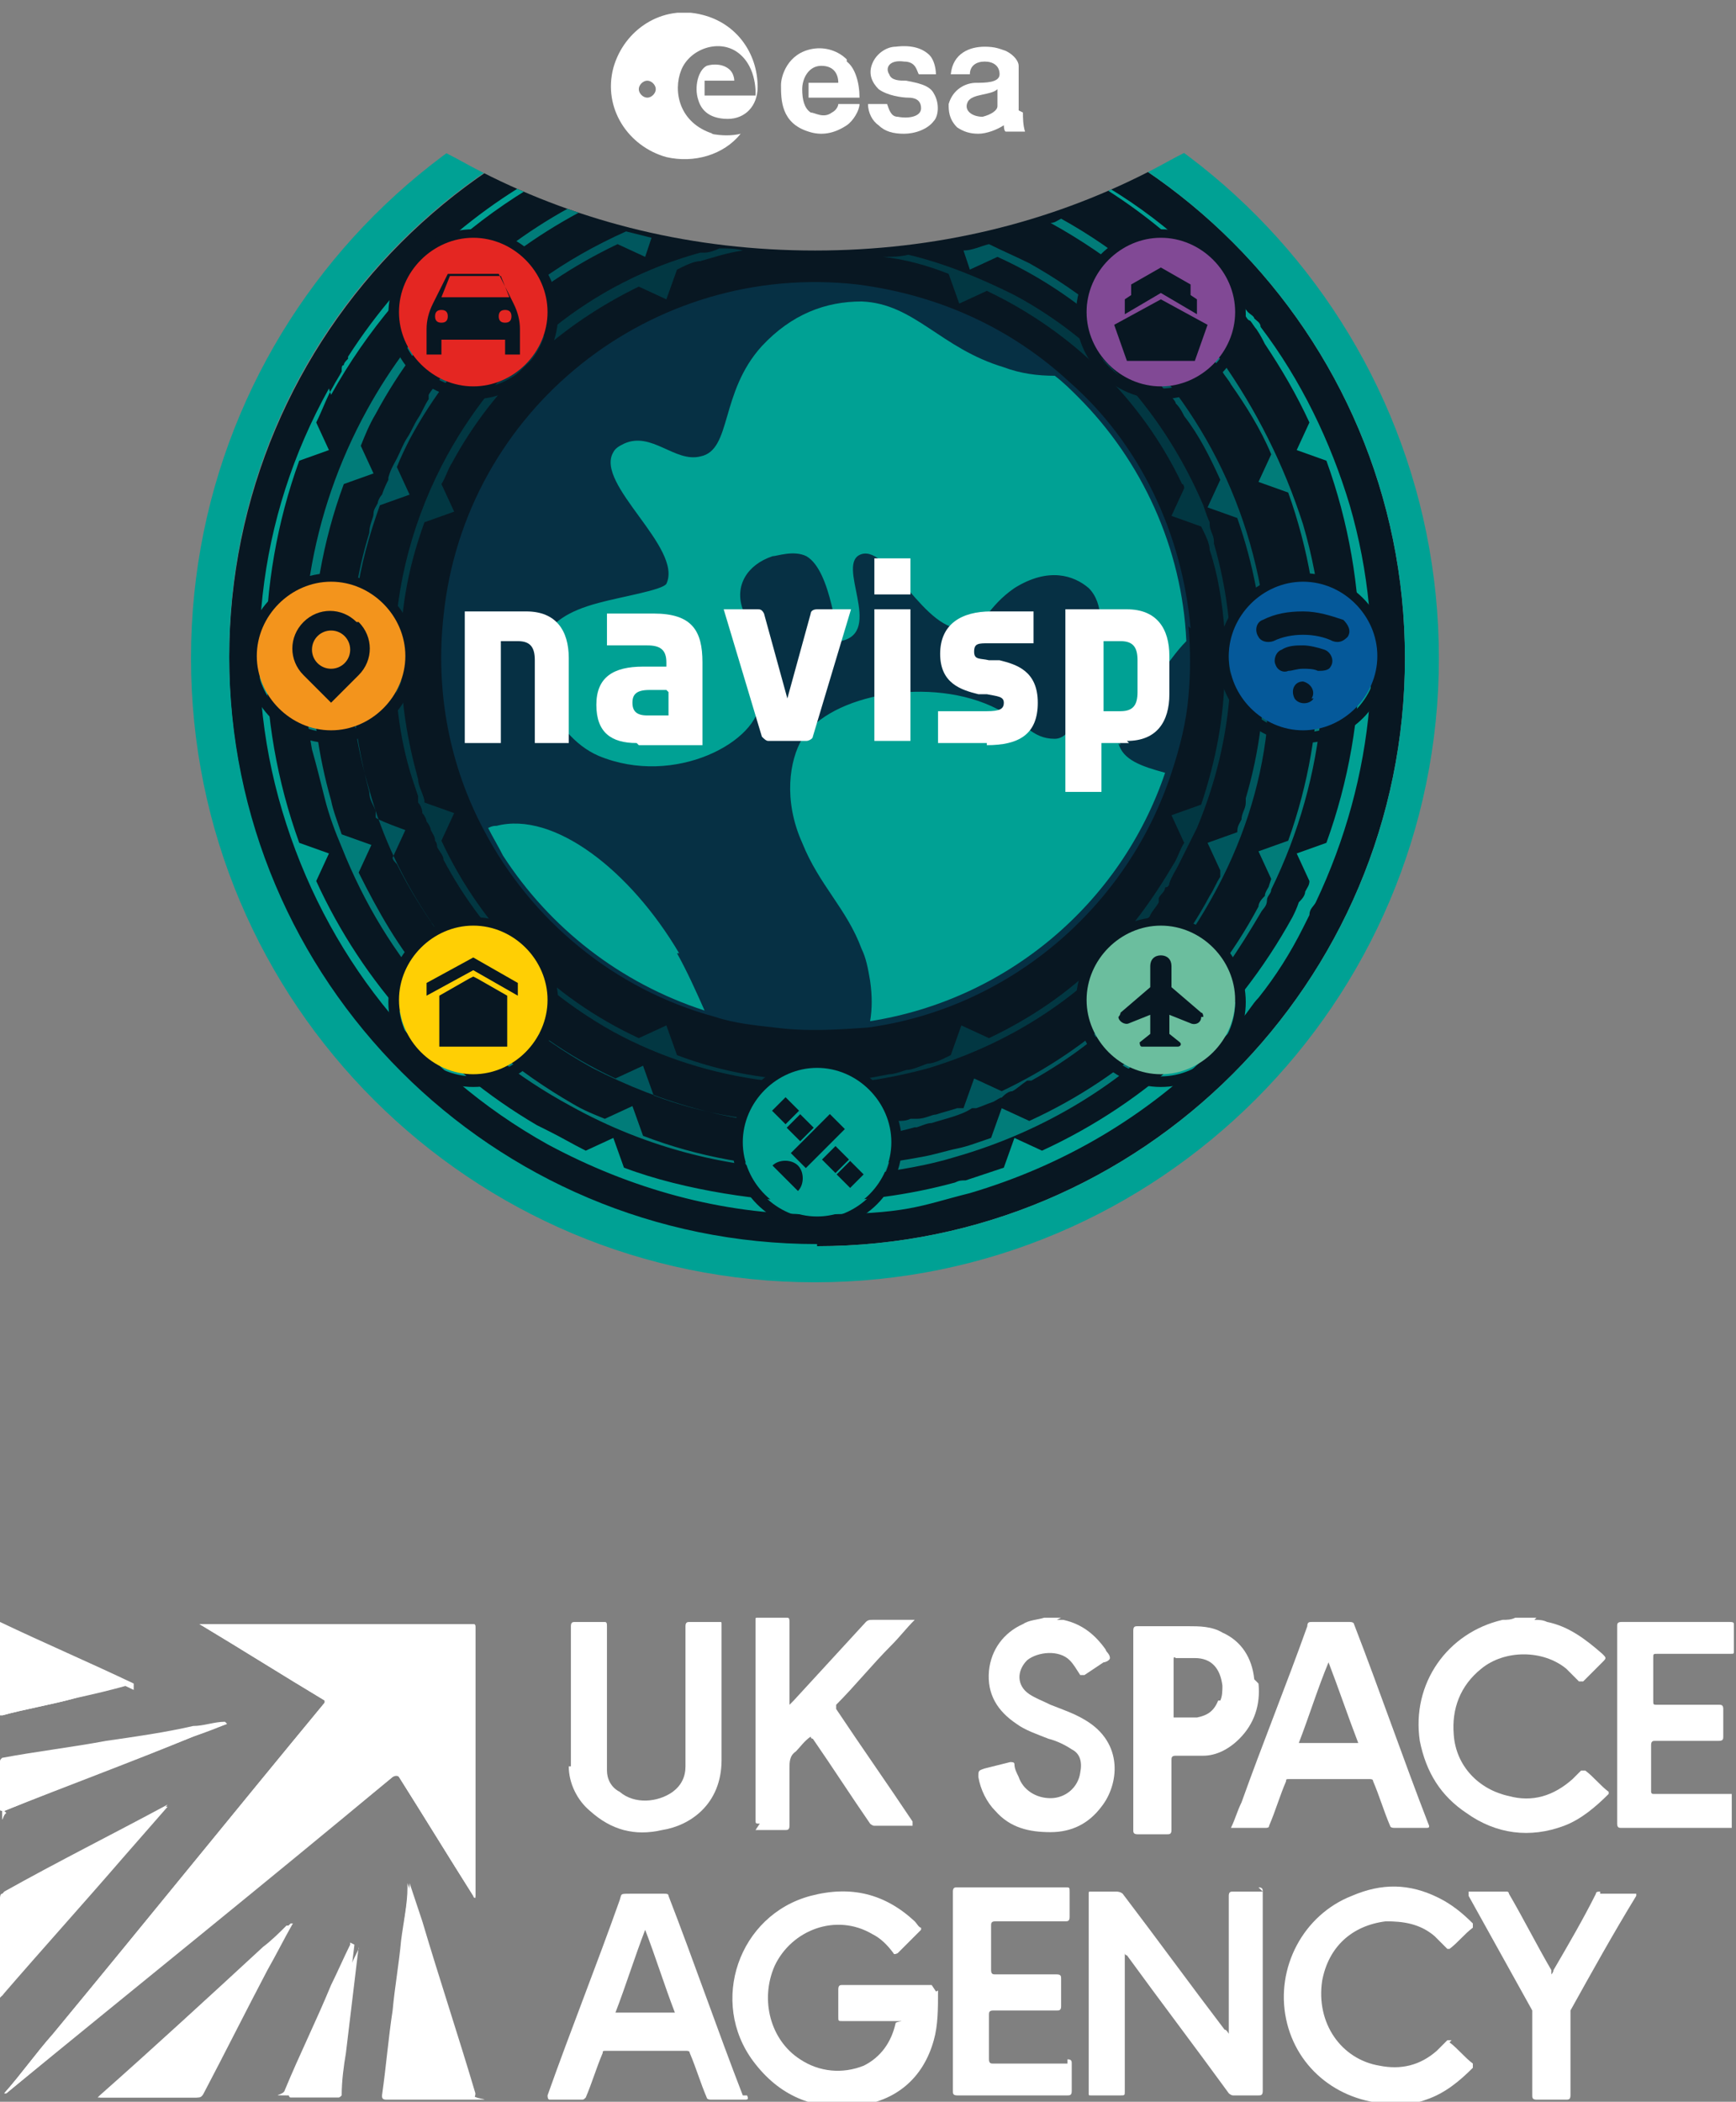 <?xml version="1.0" encoding="UTF-8"?>
<svg id="Calque_1" xmlns="http://www.w3.org/2000/svg" xmlns:xlink="http://www.w3.org/1999/xlink" version="1.1" viewBox="0 0 81.8 99">
  <rect x="0" y="0" width="81.8" height="99" fill="#808080" stroke="none"/>
  <!-- Generator: Adobe Illustrator 30.0.0, SVG Export Plug-In . SVG Version: 2.1.1 Build 123)  -->
  <defs>
    <style>
      .st0 {
        fill: none;
      }

      .st1 {
        fill: #e42622;
      }

      .st2 {
        clip-path: url(#clippath-1);
      }

      .st3 {
        clip-path: url(#clippath-2);
      }

      .st4 {
        fill: #814995;
      }

      .st5 {
        fill: #063044;
      }

      .st6 {
        fill: #ffcf04;
      }

      .st7 {
        fill: #fff;
      }

      .st8 {
        fill: #023742;
      }

      .st9 {
        fill: #081722;
      }

      .st10 {
        fill: #00575e;
      }

      .st11 {
        fill: #6bbe9e;
      }

      .st12 {
        fill: #05599a;
      }

      .st13 {
        fill: #00a194;
      }

      .st14 {
        fill: #f3941c;
      }

      .st15 {
        fill: #017c79;
      }

      .st16 {
        clip-path: url(#clippath);
      }
    </style>
    <clipPath id="clippath">
      <path class="st0" d="M55.8,7.2c-.6.3-1.1.6-1.7.9-4.7,2.4-10,3.7-15.7,3.7s-11-1.3-15.7-3.7c-.6-.3-1.1-.6-1.7-.9-1.6-.9-3.1-2-4.6-3.1C8.8,10.4,3.8,20.1,3.8,31s7.8,25.3,19.1,31h31.1c11.3-5.7,19-17.3,19.1-30.8v-.5c0-10.8-5-20.4-12.8-26.7-1.4,1.2-3,2.2-4.6,3.1"/>
    </clipPath>
    <clipPath id="clippath-1">
      <rect class="st0" x="3.8" width="69.4" height="62"/>
    </clipPath>
    <clipPath id="clippath-2">
      <rect class="st0" x="3.8" y=".6" width="69.4" height="61.4"/>
    </clipPath>
  </defs>
  <path class="st7" d="M72.3,76.3c.2,0,.4,0,.6.1,1,.2,1.8.8,2.6,1.5.2.2.2.2,0,.4-.3.3-.6.6-.9.9,0,0-.1,0-.2,0-.2-.2-.4-.4-.6-.6-1.1-.9-2.9-.9-4,0-1,.8-1.4,1.9-1.3,3.1.1,1.5,1.2,2.6,2.6,2.9,1.1.3,2.1,0,3-.8.1-.1.3-.3.4-.4,0,0,0,0,.2,0,.4.3.7.7,1.1,1,0,0,0,0,0,.1-.6.6-1.3,1.2-2.1,1.5-1.6.6-3.2.4-4.6-.6-1.2-.8-1.9-1.9-2.2-3.4-.4-2.7,1.3-5.1,3.9-5.7.2,0,.4,0,.6-.1h1Z"/>
  <path class="st7" d="M49.8,76.3c.1,0,.2,0,.3,0,.9.2,1.5.7,2,1.4,0,.1.2.2.2.4,0,.1-.2.2-.3.2-.3.2-.6.4-.9.6,0,0-.1,0-.2,0-.2-.3-.3-.5-.5-.7-.5-.5-1.5-.4-2,0-.5.5-.5,1.2.1,1.6.3.2.6.3,1,.5.5.2,1.1.4,1.6.7,1.9,1.1,1.6,3.1.8,4.1-.6.8-1.4,1.2-2.4,1.2-1,0-1.9-.2-2.6-1-.4-.4-.7-1-.8-1.6,0-.3,0-.3.3-.4.4-.1.8-.2,1.2-.3.1,0,.2,0,.2.1,0,.2.1.4.2.6.2.6.8,1,1.5,1,.7,0,1.3-.5,1.4-1.2.1-.5,0-.9-.4-1.1-.3-.2-.7-.4-1.1-.5-.5-.2-1.1-.4-1.5-.7-.9-.6-1.4-1.4-1.3-2.5.1-1,.7-1.8,1.6-2.2.3-.2.7-.2,1-.3,0,0,0,0,0,0h.8Z"/>
  <path class="st7" d="M81.8,86.1c0,0-.1,0-.2,0-1.7,0-3.5,0-5.2,0-.1,0-.2,0-.2-.2,0-3.1,0-6.2,0-9.3,0-.1,0-.2.2-.2,1.7,0,3.4,0,5.1,0,.1,0,.2,0,.2.1,0,.4,0,.9,0,1.3,0,.1,0,.1-.2.1-1.1,0-2.2,0-3.4,0-.2,0-.2,0-.2.2,0,.7,0,1.4,0,2,0,.2,0,.2.2.2,1,0,2,0,2.9,0,.1,0,.2,0,.2.2,0,.4,0,.9,0,1.3,0,.1,0,.2-.2.2-1,0-2,0-3,0-.1,0-.2,0-.2.2,0,.7,0,1.5,0,2.2,0,0,0,.1.1.1,1.2,0,2.4,0,3.7,0,0,0,0,0,0,0v1.6Z"/>
  <path class="st7" d="M.2,98.6c.8-.9,1.5-1.9,2.3-2.8,4.3-5.2,8.5-10.4,12.8-15.6,0,0,0,0,0-.1-2-1.2-3.9-2.4-5.9-3.6,0,0,0,0,0,0h.2c4.2,0,8.4,0,12.6,0,.2,0,.2,0,.2.2,0,4.2,0,8.4,0,12.6h0c0,.1,0,0-.1,0-1.2-1.9-2.3-3.7-3.5-5.6-.1-.2-.1-.2-.3,0-6.1,5-12.2,9.9-18.2,14.9,0,0,0,0-.1,0,0,0,0,0,0,0"/>
  <path class="st7" d="M19.3,88.7c.2.6.4,1.2.6,1.8.8,2.7,1.7,5.4,2.5,8.1,0,0,0,0,0,0q0,.2-.1.2c-1.3,0-2.7,0-4,0-.1,0-.2,0-.2-.2.2-1.3.3-2.6.5-4,.1-1.1.3-2.2.4-3.3,0-.8.2-1.7.3-2.5,0,0,0,0,0-.2"/>
  <path class="st7" d="M13.7,90.6c-.4.7-.8,1.5-1.2,2.2-1,1.9-2,3.8-3,5.8,0,.1-.1.2-.3.2-1.5,0-2.9,0-4.4,0h-.2c0,0,0,0,.1-.1,2.6-2.3,5.1-4.6,7.7-7,.4-.3.8-.7,1.1-1,0,0,0,0,.1,0h0Z"/>
  <path class="st7" d="M7.9,85.1c-.7.8-1.4,1.6-2.1,2.4-1.9,2.2-3.8,4.3-5.7,6.5,0,0,0,0-.1.1v-.2c0-1.5,0-3,0-4.5,0,0,0-.2.1-.2,2.6-1.4,5.2-2.7,7.7-4.1,0,0,0,0,0,0,0,0,0,0,0,0"/>
  <path class="st7" d="M6.3,79.3c-1,.2-1.9.4-2.8.7-1.1.3-2.3.5-3.4.8,0,0-.1,0-.1,0,0-1.4,0-2.7,0-4.1s0,0,0,0c2.1.9,4.2,1.9,6.3,2.9"/>
  <path class="st7" d="M10.7,81.2c-.5.2-1,.4-1.6.6-3,1.2-6,2.3-8.9,3.5-.2,0-.2,0-.2-.1,0-.7,0-1.4,0-2.2,0-.1,0-.1.1-.2,1.6-.3,3.3-.5,4.9-.8,1.4-.2,2.8-.4,4.1-.7.5,0,1-.2,1.5-.2,0,0,0,0,0,0"/>
  <path class="st7" d="M16.7,91.6c-.2,1.7-.4,3.3-.6,5,0,.7-.2,1.4-.2,2,0,.1,0,.1-.2.1-.7,0-1.4,0-2.2,0s-.2,0-.1-.2c.7-1.7,1.5-3.3,2.2-5,.3-.6.6-1.3.9-1.9,0,0,0-.1,0-.1"/>
  <path class="st7" d="M7.9,85.1s0,0,0,0c0,0,0,0,0,0,0,0,0,0,0,0"/>
  <path class="st7" d="M13.7,90.6s0,0,0,0c0,0,0,0,0,0,0,0,0,0,0,0h0"/>
  <path class="st7" d="M13.6,90.7c-.4.3-.8.7-1.1,1-2.6,2.3-5.1,4.6-7.7,7,0,0,0,0-.1.1h.2c1.5,0,2.9,0,4.4,0,.1,0,.2,0,.3-.2,1-1.9,2-3.9,3-5.8.4-.7.8-1.5,1.2-2.2,0,0,0,0-.1,0"/>
  <path class="st7" d="M.1,93.9c1.9-2.2,3.8-4.3,5.7-6.5.7-.8,1.4-1.6,2.1-2.4,0,0,0,0,0,0,0,0,0,0,0,0,0,0,0,0,0,0-2.6,1.4-5.2,2.7-7.7,4.1,0,0-.1.1-.1.2,0,1.5,0,3,0,4.5v.2c0,0,.1-.1.1-.2"/>
  <polyline class="st7" points="13.7 90.6 13.7 90.6 13.7 90.7 13.7 90.6 13.7 90.6"/>
  <path class="st7" d="M13.8,90.6s0,0,0,0c0,0,0,0,0,0,0,0,0,0,0,0"/>
  <path class="st7" d="M15.8,93.7c-.7,1.6-1.5,3.3-2.2,4.9q0,.2.1.2c.7,0,1.4,0,2.2,0,.1,0,.1,0,.2-.1,0-.7.1-1.4.2-2,.2-1.7.4-3.3.6-5,0,0,0,0,0,.1-.3.6-.6,1.3-.9,1.9"/>
  <path class="st7" d="M.2,85.3c3-1.2,6-2.3,8.9-3.5.5-.2,1-.4,1.6-.6,0,0,0,0,0,0-.5,0-1,.2-1.5.2-1.4.2-2.8.4-4.1.7-1.6.3-3.3.5-4.9.8-.1,0-.1,0-.1.2,0,.7,0,1.4,0,2.2s0,.2.2.1"/>
  <path class="st7" d="M.1,80.8c1.1-.3,2.3-.5,3.4-.8.9-.2,1.8-.4,2.8-.7-2.1-1-4.2-1.9-6.3-2.9,0,0,0,0,0,0,0,1.4,0,2.7,0,4.1,0,.1,0,.1.1,0"/>
  <path class="st7" d="M22.3,98.6c-.8-2.7-1.7-5.4-2.5-8.1-.2-.6-.4-1.2-.6-1.8,0,0,0,.1,0,.2,0,.8-.2,1.7-.3,2.5-.1,1.1-.3,2.2-.4,3.3-.2,1.3-.3,2.6-.5,4,0,.1,0,.2.2.2,1.3,0,2.7,0,4,0s.2,0,.1-.2c0,0,0,0,0,0"/>
  <path class="st7" d="M62.6,78.3s0,0,0,0c.5,1.3.9,2.5,1.4,3.8h-2.8c.5-1.3.9-2.6,1.4-3.8M60.8,83.8c1.2,0,2.5,0,3.7,0,.1,0,.2,0,.2.1.3.7.5,1.4.8,2.1,0,0,0,.1.2.1.5,0,1,0,1.5,0,.1,0,.2,0,.1-.2-1.2-3.1-2.3-6.3-3.5-9.4,0,0,0-.1-.2-.1-.6,0-1.2,0-1.8,0-.1,0-.2,0-.2.2-1,2.8-2.1,5.5-3.1,8.3-.2.4-.3.8-.5,1.2,0,0,0,0,.1,0,.5,0,1,0,1.5,0,.1,0,.2,0,.2-.1.3-.7.5-1.4.8-2.1,0-.1,0-.1.2-.1"/>
  <path class="st7" d="M22.2,76.5c-4.2,0-8.4,0-12.6,0h-.2s0,0,0,0c2,1.2,3.9,2.4,5.9,3.6,0,0,0,0,0,.1-4.3,5.2-8.5,10.4-12.8,15.6-.8.9-1.5,1.9-2.3,2.8,0,0,0,0,0,0,0,0,0,0,0,0,0,0,0,0,.1,0,6.1-5,12.2-9.9,18.2-14.9q.2-.1.3,0c1.2,1.9,2.3,3.7,3.5,5.6,0,0,0,.1.1.1h0c0-4.3,0-8.5,0-12.7,0-.2,0-.2-.2-.2"/>
  <path class="st7" d="M29,94.8c.5-1.3.9-2.6,1.4-3.9.5,1.3.9,2.6,1.4,3.9h-2.8ZM35,98.7c-1.2-3.1-2.3-6.3-3.5-9.4,0-.1-.1-.1-.2-.1-.5,0-1.1,0-1.6,0s-.4,0-.5.3c-1.1,3.1-2.3,6.1-3.4,9.2q0,.2.1.2c.5,0,1,0,1.5,0,.1,0,.1,0,.2-.1.3-.7.5-1.4.8-2.1,0-.1,0-.1.2-.1,1.2,0,2.5,0,3.7,0,.1,0,.2,0,.2.1.3.7.5,1.4.8,2.1,0,0,0,.1.2.1.2,0,.5,0,.8,0s.5,0,.8,0c.1,0,.2,0,.1-.2"/>
  <path class="st7" d="M57.4,80.1c-.2.5-.5.7-1,.8-.4,0-.7,0-1.1,0,0,0,0,0,0-.1,0-.4,0-.9,0-1.3s0-.9,0-1.3c0-.1,0-.2.1-.1.3,0,.6,0,.9,0,.8,0,1.2.5,1.3,1.3,0,.2,0,.5-.1.7M59.1,79.1c-.1-1-.6-1.8-1.5-2.2-.5-.3-1.1-.3-1.6-.3-.8,0-1.6,0-2.4,0-.1,0-.2,0-.2.2,0,1.6,0,3.1,0,4.7s0,3.1,0,4.7c0,.1,0,.2.2.2.5,0,.9,0,1.4,0,.1,0,.2,0,.2-.2,0-1.1,0-2.2,0-3.3,0-.1,0-.2.2-.2.4,0,.8,0,1.3,0,.6,0,1.2-.3,1.7-.8.7-.7,1-1.6.9-2.6"/>
  <path class="st7" d="M26.8,83.2c0,.8.4,1.6,1,2.1,1,.9,2.1,1.2,3.4.9,1.3-.2,2.8-1.2,2.8-3.3,0-2.1,0-4.3,0-6.4,0-.1,0-.1-.1-.1-.5,0-.9,0-1.4,0-.1,0-.2,0-.2.2,0,1.9,0,3.7,0,5.6,0,.3,0,.6,0,1,0,.5-.2.9-.6,1.2-.7.5-1.8.6-2.5,0-.4-.2-.6-.6-.6-1,0-.3,0-.6,0-.9,0-2,0-3.9,0-5.9,0-.1,0-.2-.1-.2-.5,0-.9,0-1.4,0-.1,0-.2,0-.2.2,0,1.1,0,2.2,0,3.5,0,.9,0,2,0,3.1"/>
  <path class="st7" d="M35.6,86.2c.5,0,.9,0,1.4,0,.1,0,.2,0,.2-.2,0-.9,0-1.8,0-2.7,0-.3,0-.6.3-.8.2-.2.4-.5.7-.7,0,0,0,.1.1.1.9,1.3,1.8,2.7,2.7,4,0,0,.1.1.2.1.5,0,1.1,0,1.6,0h.2c0,0,0-.1,0-.2-1.2-1.8-2.4-3.5-3.6-5.3,0,0,0-.1,0-.2.9-.9,1.7-1.9,2.6-2.8.4-.4.7-.8,1.1-1.2-.7,0-1.3,0-2,0-.1,0-.2,0-.3.1-1.1,1.2-2.3,2.5-3.4,3.7,0,0-.1.1-.2.2v-.2c0-1.2,0-2.5,0-3.7,0-.1,0-.2-.1-.2-.5,0-1,0-1.4,0-.1,0-.1,0-.1.1,0,.4,0,.7,0,1.1,0,2.8,0,5.5,0,8.3,0,.2,0,.2.2.2"/>
  <path class="st7" d="M43.9,93.5c-.7,0-1.4,0-2.1,0s-1.4,0-2.1,0c-.1,0-.2,0-.2.2,0,.4,0,.8,0,1.3,0,.2,0,.2.2.2.8,0,1.6,0,2.4,0s.1,0,.1.1c-.2.9-.7,1.6-1.5,2-1,.4-2.1.3-3-.3-1.4-.9-1.9-2.8-1.2-4.4.8-1.7,2.9-2.5,4.6-1.5.4.2.7.5,1,.9,0,0,0,.1.2,0,.4-.4.7-.7,1.1-1.1,0,0,0,0,0-.1-.1,0-.2-.2-.3-.3-1.4-1.3-3-1.7-4.9-1.2-3.4.9-4.8,5-2.7,7.8,1.2,1.6,2.8,2.3,4.8,2.1,1.9-.2,3.2-1.3,3.7-3.1.2-.7.2-1.5.2-2.3,0-.1,0,0-.1,0"/>
  <path class="st7" d="M50.3,97.2c-1.2,0-2.3,0-3.5,0-.1,0-.2,0-.2-.2,0-.7,0-1.4,0-2.1,0-.1,0-.2.2-.2,1,0,2,0,3,0,.1,0,.2,0,.2-.2,0-.4,0-.9,0-1.3,0-.1,0-.2-.2-.2-1,0-2,0-2.9,0-.1,0-.2,0-.2-.2,0-.7,0-1.4,0-2.1,0-.1,0-.2.2-.2,1.1,0,2.2,0,3.3,0,.1,0,.2,0,.2-.2,0-.4,0-.8,0-1.2,0-.2,0-.2-.2-.2-1.7,0-3.4,0-5.1,0-.1,0-.2,0-.2.2,0,1.6,0,3.1,0,4.7s0,3.1,0,4.7c0,.1,0,.2.2.2,1.7,0,3.5,0,5.2,0,.1,0,.2,0,.2-.2,0-.4,0-.8,0-1.3,0-.1,0-.2-.2-.2"/>
  <path class="st7" d="M68.4,96.1c0,0,0,0-.2,0-.2.2-.4.4-.5.5-.8.7-1.7.9-2.7.7-1.8-.3-3-2-2.7-4,.3-1.6,1.4-2.6,3-2.8.8,0,1.6.1,2.3.7.2.2.4.4.6.6,0,0,0,0,.1,0,.4-.3.7-.7,1.1-1,0,0,0,0,0-.2-.5-.5-1-.9-1.6-1.2-1.4-.7-2.7-.7-4.1-.1-2.3.9-3.6,3.4-3.1,5.8.5,2.4,2.6,4,5.1,4,.5,0,1,0,1.5-.2.9-.3,1.6-.9,2.2-1.5,0,0,0,0,0-.2-.4-.3-.7-.7-1.1-1"/>
  <path class="st7" d="M59.5,89.1c-.5,0-.9,0-1.4,0-.1,0-.2,0-.2.2,0,2.1,0,4.2,0,6.3v.2c0,0-.1-.2-.2-.2-1.6-2.1-3.2-4.3-4.8-6.4,0,0-.1-.1-.3-.1-.4,0-.8,0-1.2,0-.1,0-.1,0-.1.1,0,3.1,0,6.3,0,9.4,0,.1,0,.1.1.1.5,0,.9,0,1.4,0,.2,0,.2,0,.2-.2,0-2.1,0-4.2,0-6.3v-.2c0,0,0,.1.1.1,1.6,2.2,3.2,4.3,4.8,6.5,0,0,.1.1.2.1.4,0,.8,0,1.2,0,.1,0,.2,0,.2-.2,0-1.5,0-3.1,0-4.6s0-3.2,0-4.8c0-.1,0-.2-.2-.2"/>
  <path class="st7" d="M75.4,89.1c-.1,0-.2,0-.2.1-.6,1.2-1.3,2.4-2,3.6,0,0,0,.1-.1.2,0,0,0-.1,0-.2-.7-1.2-1.3-2.4-2-3.6,0,0,0-.1-.1-.1-.6,0-1.2,0-1.8,0,0,0,0,.1,0,.2,1,1.8,2,3.6,3,5.4,0,0,0,.2,0,.3,0,1.2,0,2.5,0,3.7,0,.1,0,.2.2.2.5,0,.9,0,1.4,0,.1,0,.2,0,.2-.2,0-1.2,0-2.5,0-3.7,0-.1,0-.2,0-.3,1-1.8,2-3.6,3.1-5.4,0,0,0,0,0-.1-.6,0-1.2,0-1.7,0"/>
  <g class="st16">
    <path class="st9" d="M38.5,3.3c15.3,0,27.7,12.4,27.7,27.7s-12.4,27.7-27.7,27.7-27.7-12.4-27.7-27.7S23.2,3.3,38.5,3.3"/>
    <path class="st10" d="M19.1,20.3"/>
    <path class="st10" d="M38.5,53c-3.7,0-7.3-1-10.6-2.7-2.7-1.5-4.9-3.4-6.8-5.8,0,0-.1-.1-.2-.2,0-.1-.2-.2-.2-.3-.1-.2-.3-.4-.4-.6-1.3-1.9-2.3-4-2.9-6.2-1.2-4-1.2-8.2,0-12.1h0c0-.4.2-.7.2-.9,0-.2.1-.3.2-.5,0-.1.1-.3.2-.4.1-.3.2-.5.3-.7,0,0,0,0,0-.1h0c.1-.4.3-.7.4-.9h0c.2-.4.3-.7.5-1h0s0,0,0,0h0c.2-.3.3-.6.5-.9h0c.2-.3.3-.6.5-.9h0c0,0,0-.1,0-.2.1-.2.3-.4.5-.7,0-.1.2-.2.3-.4.1-.1.2-.3.3-.4.2-.2.3-.4.5-.6h.1c2.1-2.5,4.7-4.3,7.6-5.6.4.1.8.2,1.2.3l-.3.9-1.3-.6h0c-4.2,2-7.6,5.1-9.8,9.2-.2.4-.4.8-.6,1.3h0s.6,1.3.6,1.3l-1.4.5h0c-.5,1.4-.9,2.8-1.1,4.3-.5,3.1-.2,6.2.6,9.2h0c0,.4.2.6.3.9,0,0,0,.2,0,.3h0c0,.1,1.4.6,1.4.6l-.6,1.3h0s0,0,0,0c0,.1.1.2.2.3h0c2.2,4.4,5.8,8,10.3,10.1h0s1.3-.6,1.3-.6l.5,1.4h0c2.4.9,4.9,1.3,7.4,1.3.5,0,.9,0,1.4,0h.1c.2,0,.4,0,.6,0,.1,0,.2,0,.4,0h0c.1,0,.3,0,.4,0,.3,0,.6,0,.8-.1,0,0,.1,0,.2,0,0,0,.1,0,.2,0,.2,0,.4,0,.6-.1,0,0,.2,0,.3,0,.4,0,.7-.2.9-.2.3-.1.7-.2,1-.3,0,0,.1,0,.2,0,0,0,0,0,.1,0h0s.5-1.4.5-1.4l1.3.6h0c4.2-2,7.6-5.1,9.8-9.2.2-.3.3-.6.5-.9h0c0-.1,0-.2,0-.2,0,0,0,0,0-.1h0s-.6-1.3-.6-1.3l1.4-.5h0c0-.3.1-.4.2-.6,0-.3.2-.5.2-.8v-.2c1.3-4.4,1.1-8.9-.4-13.2h0s-1.4-.5-1.4-.5l.6-1.3h0c-.5-1.1-1-2.1-1.7-3h0c-.1-.2-.2-.4-.4-.6,0-.1-.2-.3-.3-.4,0,0-.1-.1-.2-.2-2.1-2.7-4.8-4.9-7.9-6.3h0s-1.3.6-1.3.6l-.3-.9c.4,0,.8-.2,1.2-.3.6.3,1.3.6,1.9.9,2.5,1.4,4.7,3.2,6.4,5.4,0,0,0,0,.1.1h0c0,.1,0,.2.1.2,1.7,2.2,3,4.7,3.8,7.5s1,5.5.8,8.3c0,0,0,.1,0,.2h0s0,0,0,0h0c0,0,0,.1,0,.2-.3,2.8-1.2,5.5-2.6,8-2,3.6-4.9,6.6-8.5,8.6h-.2c-.3.2-.5.4-.7.5-.2,0-.4.2-.5.3-.1,0-.2.1-.4.2-.3.1-.5.2-.8.3h-.2c-.3.2-.6.3-.9.4h0c-.3.1-.7.2-1,.3-.2,0-.4.1-.7.2h-.1c-1.8.5-3.6.7-5.4.7"/>
    <path class="st15" d="M59.8,41.3"/>
    <path class="st15" d="M38.5,55.1h0c-4,0-8-1-11.6-3-5-2.7-8.7-6.9-10.8-12.2-.3-.7-.6-1.5-.8-2.3-.2-.8-.4-1.6-.6-2.3-1-5.5-.1-11.1,2.6-16,2.2-4,5.5-7.3,9.5-9.5.2,0,.3.1.5.2-4.1,2.2-7.4,5.4-9.6,9.5-.3.5-.5,1-.7,1.5h0s.6,1.3.6,1.3l-1.4.5h0c-1,2.7-1.5,5.6-1.5,8.5,0,2.1.3,4.3.9,6.4.1.5.3,1,.5,1.6h0s1.4.5,1.4.5l-.6,1.3h0s0,0,0,0c.9,1.8,1.9,3.6,3.3,5.2,1.9,2.3,4.2,4.2,6.8,5.7.5.3,1,.5,1.5.7h0s1.3-.6,1.3-.6l.5,1.4h0c2.6,1,5.4,1.5,8.2,1.5h0c1.6,0,3.3-.2,4.9-.5.6-.1,1.2-.3,1.7-.4.5-.1,1-.3,1.6-.5h0s.5-1.4.5-1.4l1.3.6h0s0,0,0,0c4.6-2.1,8.4-5.6,10.8-10.1,0-.2.2-.4.3-.5h0c0-.2.2-.4.2-.5h0s0,0,0,0h0s.1-.3.1-.3l-.6-1.3,1.4-.5h0c1.9-5.3,1.9-11.1,0-16.4h0s-1.4-.5-1.4-.5l.6-1.3h0s0,0,0,0c-.5-1.2-1.2-2.3-1.9-3.3h0c-.1-.2-.3-.4-.4-.6-.1-.1-.2-.3-.3-.4,0,0-.1-.1-.2-.2-2-2.6-4.7-4.8-7.6-6.4.2,0,.3-.1.5-.2,2.7,1.5,5.1,3.5,7,5.9h0c0,.2.1.3.2.4,0,.1.2.2.3.3h0c1.7,2.4,3,5,3.9,7.8,1.7,5.8,1.1,11.9-1.5,17.2h0s0,0,0,0c0,.2-.2.3-.2.5h0c0,.3-.2.4-.3.6-1,1.7-2.1,3.4-3.5,4.8-2.9,3.2-6.7,5.5-10.9,6.7-1.3.4-2.6.6-4,.8h0s0,0-.1,0h0c-.8,0-1.7.1-2.5.1"/>
    <path class="st13" d="M15.5,18.3c-3.4,6.1-4.2,13.2-2.2,19.9s6.4,12.3,12.5,15.7c3.9,2.1,8.2,3.3,12.6,3.3s4.9-.4,7.3-1c4.4-1.3,8.3-3.6,11.5-6.8.4-.5.9-.9,1.3-1.4.3-.3.5-.7.8-1,.8-1,1.5-2.1,2.1-3.3.1-.2.2-.4.3-.6h0c0-.3.2-.4.3-.6h0c2.8-5.9,3.4-12.5,1.6-18.7-.9-3-2.3-5.9-4.2-8.4h0c0-.2-.2-.3-.3-.4,0-.1-.2-.2-.3-.3h0c-2.1-2.7-4.7-4.9-7.7-6.5-3-1.6-6.2-2.7-9.5-3.1h-.1c-.1,0-.3,0-.4,0-.1,0-.3,0-.4,0h0c-.7,0-1.4,0-2.1,0-2.5,0-4.9.3-7.3,1-6.7,1.9-12.3,6.4-15.7,12.5M38.5,5.1c.5,0,.9,0,1.4,0h0c0,0,.1,0,.2,0,.2,0,.3,0,.5,0,.3,0,.6,0,.8,0h0c2,.3,4,.7,5.9,1.4h0s.5,1.4.5,1.4l1.3-.6h0c3.8,1.7,7.1,4.4,9.6,7.6,0,0,.1.2.2.2.1.1.2.3.3.4h0c.2.3.3.5.4.7h0c.8,1.2,1.5,2.4,2.1,3.7h0s-.6,1.3-.6,1.3l1.4.5h0c2.1,5.8,2.1,12.2,0,18h0s-1.4.5-1.4.5l.6,1.3h0c0,.2-.1.3-.2.5,0,.2-.2.4-.3.5h0c-.1.3-.2.5-.3.7-2.7,4.9-6.8,8.7-11.8,11h0s-1.3-.6-1.3-.6l-.5,1.4h0c-.6.2-1.2.4-1.8.6-.2,0-.3,0-.5.1-2.2.6-4.5.9-6.7.9s-6-.5-8.9-1.6h0s-.5-1.4-.5-1.4l-1.3.6h0c-.6-.3-1.1-.6-1.7-.9-.2-.1-.4-.2-.6-.3h0c-4.6-2.7-8.2-6.7-10.4-11.5h0s.6-1.3.6-1.3l-1.4-.5h0c-2.1-5.8-2.1-12.2,0-18h0s1.4-.5,1.4-.5l-.6-1.3h0c.3-.6.5-1.2.8-1.7.1-.2.3-.5.4-.7h0c0-.2,0-.3.1-.3,0-.1.1-.2.2-.3,0,0,0,0,0-.1h0c2.7-4.2,6.4-7.4,10.9-9.5h0s1.3.6,1.3.6l.5-1.4h0c2.9-1.1,5.9-1.6,9-1.6"/>
    <path class="st8" d="M38.5,50.9c-.4,0-.7,0-1.2,0h-.2c-.1,0-.3,0-.4,0-.2,0-.4,0-.6,0h0c-2.5-.3-5-1.1-7.2-2.3-3.4-1.9-6.2-4.7-8-8.1h0c0-.2-.2-.4-.3-.6h0c0,0,0-.2-.1-.3,0-.2-.1-.3-.2-.5,0-.1-.1-.3-.2-.4,0-.1-.1-.3-.2-.4,0-.2-.1-.4-.2-.5h0c0-.2,0-.3,0-.3-.1-.3-.2-.6-.3-.9-.6-1.9-.8-3.9-.8-5.8,0-3.2.9-6.5,2.5-9.4,2.6-4.7,6.8-8.1,11.9-9.5,0,0,0,0,.1,0,0,0,0,0,.1,0,.2,0,.5-.1.7-.2.4,0,.8,0,1.1.1-.7.1-1.3.3-2,.5-.3,0-.7.2-1.1.4h0s-.5,1.4-.5,1.4l-1.3-.6h0c-3.7,1.8-6.8,4.6-8.8,8.3-.2.3-.3.7-.5,1h0s.6,1.3.6,1.3l-1.4.5h0c-.8,2.2-1.2,4.4-1.1,6.7,0,1.8.3,3.6.8,5.4,0,.3.2.6.3,1h0c0,0,0,.1,0,.1h0c0,0,1.4.5,1.4.5l-.6,1.3h0c1.9,4.1,5.2,7.4,9.3,9.3h0s1.3-.6,1.3-.6l.5,1.4h0c2.1.8,4.4,1.2,6.6,1.2s2.3-.1,3.4-.3h0c.2,0,.5-.1.8-.2h0s0,0,0,0c.3,0,.7-.2,1-.3.3,0,.7-.2,1.1-.4h0s.5-1.4.5-1.4l1.3.6h0c1.9-.9,3.7-2.1,5.2-3.6h0s0,0,0,0h0c1.4-1.4,2.5-2.9,3.5-4.6.2-.3.3-.7.5-1h0s-.6-1.3-.6-1.3l1.4-.5h0c.7-2.1,1.1-4.2,1.1-6.3,0-.6,0-1.3,0-1.9-.1-1.3-.3-2.6-.7-3.8,0-.3-.2-.7-.4-1.1h0s-1.4-.5-1.4-.5l.6-1.3h0s0,0,0,0c0,0,0-.2-.1-.2h0c-1.9-4-5.2-7.2-9.2-9.1h0s-1.3.6-1.3.6l-.5-1.4h0c-1-.4-2.1-.7-3.1-.8.4,0,.8,0,1.2-.1,1.7.4,3.4,1.1,5,1.9,4.1,2.2,7.1,5.7,8.9,9.9h0c.1.3.2.6.3.8,0,0,0,0,0,0,0,0,0,0,0,.1,0,.3.2.5.2.8,0,0,0,0,0,0,0,0,0,0,0,.1,1.3,4.5,1,9.1-.8,13.4-.3.6-.6,1.2-.9,1.8-.1.2-.3.5-.4.8,0,0,0,.2-.2.2,0,.2-.2.3-.3.5,0,0,0,0,0,.1,0,0,0,0,0,.1-.1.2-.3.4-.4.6,0,.1-.2.2-.3.3h0c0,.1-.1.2-.2.3-2.6,3.2-6,5.4-9.9,6.6-1.8.5-3.7.8-5.5.8"/>
    <path class="st5" d="M56.1,29.6c-.4-4.5-2.4-8.7-5.7-11.6-2.7-2.5-6.1-4.1-10-4.6-9.7-1.1-18.5,5.9-19.5,15.6-.4,3.6.3,7.1,1.9,10.1,2.2,4.2,6.1,7.5,10.9,8.8.9.3,1.9.4,2.8.5,1.5.2,3,.1,4.4,0,6.6-.9,12.2-5.6,14.3-12,.4-1.2.7-2.4.8-3.6.1-1.1.1-2.2,0-3.3"/>
    <path class="st13" d="M52.8,35.1c-.2-.5.2-1.3,1.8-3.3.5-.6.8-1.1,1.3-1.6-.2-4.4-2.1-8.5-5.1-11.5-.3-.3-.7-.7-1.1-1-.8,0-1.6-.1-2.4-.4-3-.9-4.2-3-6.7-3.1-1.7,0-3.3.6-4.7,2.1-2,2.2-1.4,4.9-2.9,5.2-1.2.3-2.3-1.2-3.6-.6-.2.1-.4.2-.5.4-.9,1.5,3.3,4.5,2.5,6.2-.2.3-2.1.6-3.2.9-1.5.4-2.1.9-2.6,1.6-.8,1.2.3,4.6,2.6,5.6,3.6,1.5,7.6-.7,7.6-2.6,0-2-.3-2.9-.8-4.3-.4-1.1.2-2.1,1.4-2.5.2,0,1-.3,1.6,0,1.2.7,1.4,4,1.6,4,2.1-.4-.3-3.7,1-4.1,1.3-.4,3,3.8,4.9,3.5,1-.2,1-1,2.3-1.9,1.6-1,2.8-.6,3.5,0,.7.7.7,2,.2,3.5-.4,1.1-.7,3.6-1.8,3.6s-1.4-.8-2.7-1.4c-3.1-1.6-7.9-.7-9.2,1.4-.6,1-.9,2.9,0,4.9.8,2,2.1,3.1,2.8,5,.2.4.3.9.4,1.5.1.7.1,1.3,0,1.9,6.4-1,11.8-5.5,13.9-11.7-1.1-.3-2-.6-2.2-1.4"/>
    <path class="st13" d="M32,44.9h0c-2.3-3.9-5.9-6.7-8.6-6-.1,0-.2,0-.4.1.2.4.5.9.7,1.3h0c2.2,3.4,5.5,6,9.5,7.3-.4-.9-.8-1.8-1.3-2.7"/>
    <path class="st7" d="M25.2,35v-3.9c0-.6-.2-.9-.8-.9h-.8v4.8h-1.7v-6.2h2.9c1.4,0,2,.9,2,2.2v4h-1.7Z"/>
    <path class="st7" d="M30,35c-1.2,0-1.9-.5-1.9-1.8s.8-1.8,2.2-1.8h1.1v-.2c0-.6-.3-.8-.9-.8h-1.9v-1.5h2.2c1.8,0,2.3.8,2.3,2.3v3.9h-3ZM31.4,32.5h-.8c-.6,0-.8.2-.8.6s.2.6.7.6h1v-1.1Z"/>
    <path class="st7" d="M38.3,34.7c0,.1-.2.2-.3.2h-1.8c-.1,0-.2-.1-.3-.2l-1.8-6h1.6c.1,0,.2,0,.3.2l1.1,4,1.1-4c0-.1.1-.2.3-.2h1.6s-1.8,6-1.8,6Z"/>
    <path class="st7" d="M41.2,26.3h1.7v1.7h-1.7v-1.7ZM41.2,28.7h1.7v6.2h-1.7v-6.2Z"/>
    <path class="st7" d="M46.5,35h-2.3v-1.5h2.3c.6,0,.8-.1.8-.4s-.3-.3-.8-.4h-.4c-.8-.2-1.8-.5-1.8-1.9s1-2,2.4-2h2v1.5h-2.1c-.5,0-.7,0-.7.4s.3.3.7.4h.5c.8.2,1.8.5,1.8,2s-.9,2-2.4,2"/>
    <path class="st7" d="M53.2,35h-1.3v2.3h-1.7v-8.6h2.9c1.4,0,2,.9,2,2.2v1.8c0,1.3-.6,2.2-2,2.2M53.6,31.1c0-.6-.2-.9-.8-.9h-.8v3.3h.8c.6,0,.8-.3.8-.9v-1.5Z"/>
    <path class="st13" d="M38.5,1.5C22.2,1.5,9,14.7,9,31s13.2,29.4,29.4,29.4,29.4-13.2,29.4-29.4S54.7,1.5,38.5,1.5M38.5,58.6c-15.3,0-27.7-12.4-27.7-27.7S23.2,3.3,38.5,3.3s27.7,12.4,27.7,27.7-12.4,27.7-27.7,27.7"/>
    <path class="st9" d="M54.7,43.7c1.9,0,3.5,1.6,3.5,3.5s-1.6,3.5-3.5,3.5-3.5-1.6-3.5-3.5,1.6-3.5,3.5-3.5M54.7,43.2c-2.2,0-4,1.8-4,4s1.8,4,4,4,4-1.8,4-4-1.8-4-4-4"/>
    <path class="st9" d="M22.3,11.3c1.9,0,3.5,1.6,3.5,3.5s-1.6,3.5-3.5,3.5-3.5-1.6-3.5-3.5,1.6-3.5,3.5-3.5M22.3,10.8c-2.2,0-4,1.8-4,4s1.8,4,4,4,4-1.8,4-4-1.8-4-4-4"/>
    <path class="st9" d="M38.5,50.4c1.9,0,3.5,1.6,3.5,3.5s-1.6,3.5-3.5,3.5-3.5-1.6-3.5-3.5,1.6-3.5,3.5-3.5M38.5,49.9c-2.2,0-4,1.8-4,4s1.8,4,4,4,4-1.8,4-4-1.8-4-4-4"/>
    <path class="st9" d="M54.7,11.3c1.9,0,3.5,1.6,3.5,3.5s-1.6,3.5-3.5,3.5-3.5-1.6-3.5-3.5,1.6-3.5,3.5-3.5M54.7,10.8c-2.2,0-4,1.8-4,4s1.8,4,4,4,4-1.8,4-4-1.8-4-4-4"/>
    <path class="st9" d="M22.3,43.7c1.9,0,3.5,1.6,3.5,3.5s-1.6,3.5-3.5,3.5-3.5-1.6-3.5-3.5,1.6-3.5,3.5-3.5M22.3,43.2c-2.2,0-4,1.8-4,4s1.8,4,4,4,4-1.8,4-4-1.8-4-4-4"/>
    <path class="st9" d="M61.4,27.5c1.9,0,3.5,1.6,3.5,3.5s-1.6,3.5-3.5,3.5-3.5-1.6-3.5-3.5,1.6-3.5,3.5-3.5M61.4,27c-2.2,0-4,1.8-4,4s1.8,4,4,4,4-1.8,4-4-1.8-4-4-4"/>
    <path class="st9" d="M15.6,27.5c1.9,0,3.5,1.6,3.5,3.5s-1.6,3.5-3.5,3.5-3.5-1.6-3.5-3.5,1.6-3.5,3.5-3.5M15.6,27c-2.2,0-4,1.8-4,4s1.8,4,4,4,4-1.8,4-4-1.8-4-4-4"/>
    <path class="st11" d="M54.7,50.6c-1.9,0-3.5-1.6-3.5-3.5s1.6-3.5,3.5-3.5,3.5,1.6,3.5,3.5-1.6,3.5-3.5,3.5"/>
    <path class="st1" d="M22.3,18.2c-1.9,0-3.5-1.6-3.5-3.5s1.6-3.5,3.5-3.5,3.5,1.6,3.5,3.5-1.6,3.5-3.5,3.5"/>
    <path class="st13" d="M38.5,57.3c-1.9,0-3.5-1.6-3.5-3.5s1.6-3.5,3.5-3.5,3.5,1.6,3.5,3.5-1.6,3.5-3.5,3.5"/>
    <path class="st4" d="M54.7,18.2c-1.9,0-3.5-1.6-3.5-3.5s1.6-3.5,3.5-3.5,3.5,1.6,3.5,3.5-1.6,3.5-3.5,3.5"/>
    <path class="st6" d="M22.3,50.6c-1.9,0-3.5-1.6-3.5-3.5s1.6-3.5,3.5-3.5,3.5,1.6,3.5,3.5-1.6,3.5-3.5,3.5"/>
    <path class="st12" d="M61.4,34.4c-1.9,0-3.5-1.6-3.5-3.5s1.6-3.5,3.5-3.5,3.5,1.6,3.5,3.5-1.6,3.5-3.5,3.5"/>
    <path class="st14" d="M15.6,34.4c-1.9,0-3.5-1.6-3.5-3.5s1.6-3.5,3.5-3.5,3.5,1.6,3.5,3.5-1.6,3.5-3.5,3.5"/>
    <path class="st9" d="M56.7,47.9c0,0,0-.2-.1-.2l-1.4-1.2v-1c0-.3-.2-.5-.5-.5s-.5.2-.5.5v1l-1.4,1.2c0,0,0,.1-.1.2h0c0,.2.3.4.5.3l1-.4v.9l-.5.4c0,0,0,.2.1.2h1.7c.1,0,.2-.1.1-.2l-.5-.4v-.9l1,.4c.2.1.5,0,.5-.3h0Z"/>
    <path class="st9" d="M24.2,14.3l-.7-1.4h-2.4l-.7,1.4c-.2.4-.3.8-.3,1.2v1.2h.7v-.7h3v.7h.7v-1.2c0-.4-.1-.8-.3-1.2M20.8,15.2c-.2,0-.3-.1-.3-.3s.1-.3.3-.3.3.1.3.3-.1.3-.3.3M20.8,14l.4-1h2.4l.4,1h-3.1ZM23.8,15.2c-.2,0-.3-.1-.3-.3s.1-.3.3-.3.3.1.3.3-.1.3-.3.3"/>
    <path class="st9" d="M37.6,56.1c.3-.3.3-.9,0-1.2-.3-.3-.9-.3-1.2,0"/>
    <rect class="st9" x="37.3" y="52.6" width=".9" height=".9" transform="translate(-26.5 42.3) rotate(-45)"/>
    <rect class="st9" x="37.3" y="53.3" width="2.6" height="1" transform="translate(-26.8 43) rotate(-45)"/>
    <rect class="st9" x="38.9" y="54.2" width=".9" height=".9" transform="translate(-27.1 43.8) rotate(-45)"/>
    <rect class="st9" x="36.6" y="51.9" width=".9" height=".9" transform="translate(-26.2 41.5) rotate(-45)"/>
    <rect class="st9" x="39.6" y="54.9" width=".9" height=".9" transform="translate(-27.4 44.5) rotate(-45)"/>
    <polygon class="st9" points="56.1 13.9 56.1 13.4 54.7 12.6 53.3 13.4 53.3 13.9 53 14.1 53 14.8 54.7 13.8 56.4 14.8 56.4 14.1 56.1 13.9"/>
    <polygon class="st9" points="54.7 14.1 52.5 15.3 53.1 17 56.3 17 56.9 15.3 54.7 14.1"/>
    <polygon class="st9" points="22.5 46.1 22.3 46 22.1 46.1 20.7 46.9 20.7 49.3 23.9 49.3 23.9 46.9 22.5 46.1"/>
    <polygon class="st9" points="24.4 46.9 24.4 46.3 22.3 45.1 20.1 46.3 20.1 46.9 22.3 45.7 24.4 46.9"/>
    <path class="st9" d="M61.4,29.9c.5,0,1,.1,1.4.3.3.1.5,0,.7-.2.2-.3,0-.6-.2-.8-.6-.2-1.2-.4-1.9-.4s-1.3.1-1.9.4c-.3.1-.4.5-.2.8.1.2.4.3.7.2.4-.2.9-.3,1.4-.3"/>
    <path class="st9" d="M61.4,31.5c.2,0,.5,0,.7.1.2,0,.5,0,.6-.2h0c.2-.3,0-.7-.3-.8-.3-.1-.7-.2-1-.2s-.7,0-1,.2c-.3.1-.4.5-.3.7h0c.1.3.4.4.6.3.2,0,.4-.1.7-.1"/>
    <path class="st9" d="M61.8,32.9c.2-.3,0-.7-.4-.8h0s0,0,0,0c-.4,0-.6.4-.4.8.2.3.7.3.9,0"/>
    <path class="st9" d="M16.8,29.3c-.7-.7-1.8-.7-2.5,0-.7.7-.7,1.8,0,2.5l1.3,1.3,1.3-1.3c.7-.7.7-1.8,0-2.5M15.6,31.5c-.5,0-.9-.4-.9-.9s.4-.9.9-.9.9.4.9.9-.4.9-.9.9"/>
  </g>
  <g class="st2">
    <path class="st7" d="M42.7,3.8c-.3,0-.7,0-.8-.3-.2-.3,0-.7.7-.6.6,0,.6.5.7.6h.8c0-.3-.1-.7-.3-.9-.3-.3-.8-.5-1.6-.4-.4,0-.9.3-1.1.8-.2.5,0,.9.3,1.2.4.3,1.1.4,1.4.4.3,0,.6.1.6.5,0,.4-.6.5-1.1.4-.3,0-.4-.3-.5-.6h-.9c0,.4.2.8.5,1,.3.3.7.4,1.2.4s1.1-.2,1.4-.6c.2-.2.3-.8,0-1.3-.2-.4-.8-.5-1.3-.6"/>
    <path class="st7" d="M39.9,2.8c-.4-.4-1-.6-1.6-.5-1.2.2-1.5,1.3-1.5,1.7,0,.7,0,1.8,1.3,2.2.6.2,1.2.1,1.8-.3.3-.2.6-.7.6-1h-1c0,.1-.1.3-.3.4-.4.3-.8,0-1,0-.3-.2-.4-.6-.4-1.1s.3-1.1.9-1.1.8.4.8.8h-1.4v.7h2.4c0-.7-.2-1.4-.6-1.7"/>
  </g>
  <g class="st3">
    <path class="st7" d="M48,5.2v-1.2c0-.2,0-.6,0-.9,0-.2-.2-.5-.6-.7-.3-.1-.5-.2-1-.2-.7,0-1.5.3-1.6,1.3h.9c0-.4.3-.6.7-.6s.7.2.7.6c0,.4-.7.4-1.1.4-.5,0-1.1.3-1.3,1,0,.3,0,.7.4,1.1.3.2.6.3,1,.3s.9-.2,1.2-.4c0,0,0,.3.1.3h.9c-.1-.3-.1-.7-.1-.9M47,5c0,.2-.3.4-.7.5-.5,0-.9-.3-.7-.7.2-.4,1.1-.3,1.4-.6,0,0,0,.7,0,.8"/>
    <path class="st7" d="M33.6,6.3c-1.6-.5-1.9-2-1.5-3,.4-1,1.8-1.5,2.7-.8.9.7.8,2,.8,2h-2.4v-.7h1.4s0-.3-.2-.5c-.3-.3-.8-.3-1.1-.2-.4.2-.6,1-.4,1.6.2.7.8.9,1.4.9.8,0,1.4-.6,1.4-1.5,0-1.6-1-3-2.6-3.4-1.9-.5-3.7.7-4.2,2.5-.5,1.9.7,3.7,2.5,4.2,1.3.3,2.7-.1,3.5-1.1-.4.1-.9.1-1.4,0M30.5,4.6c-.2,0-.4-.2-.4-.4s.2-.4.4-.4.4.2.4.4-.2.4-.4.4"/>
  </g>
</svg>